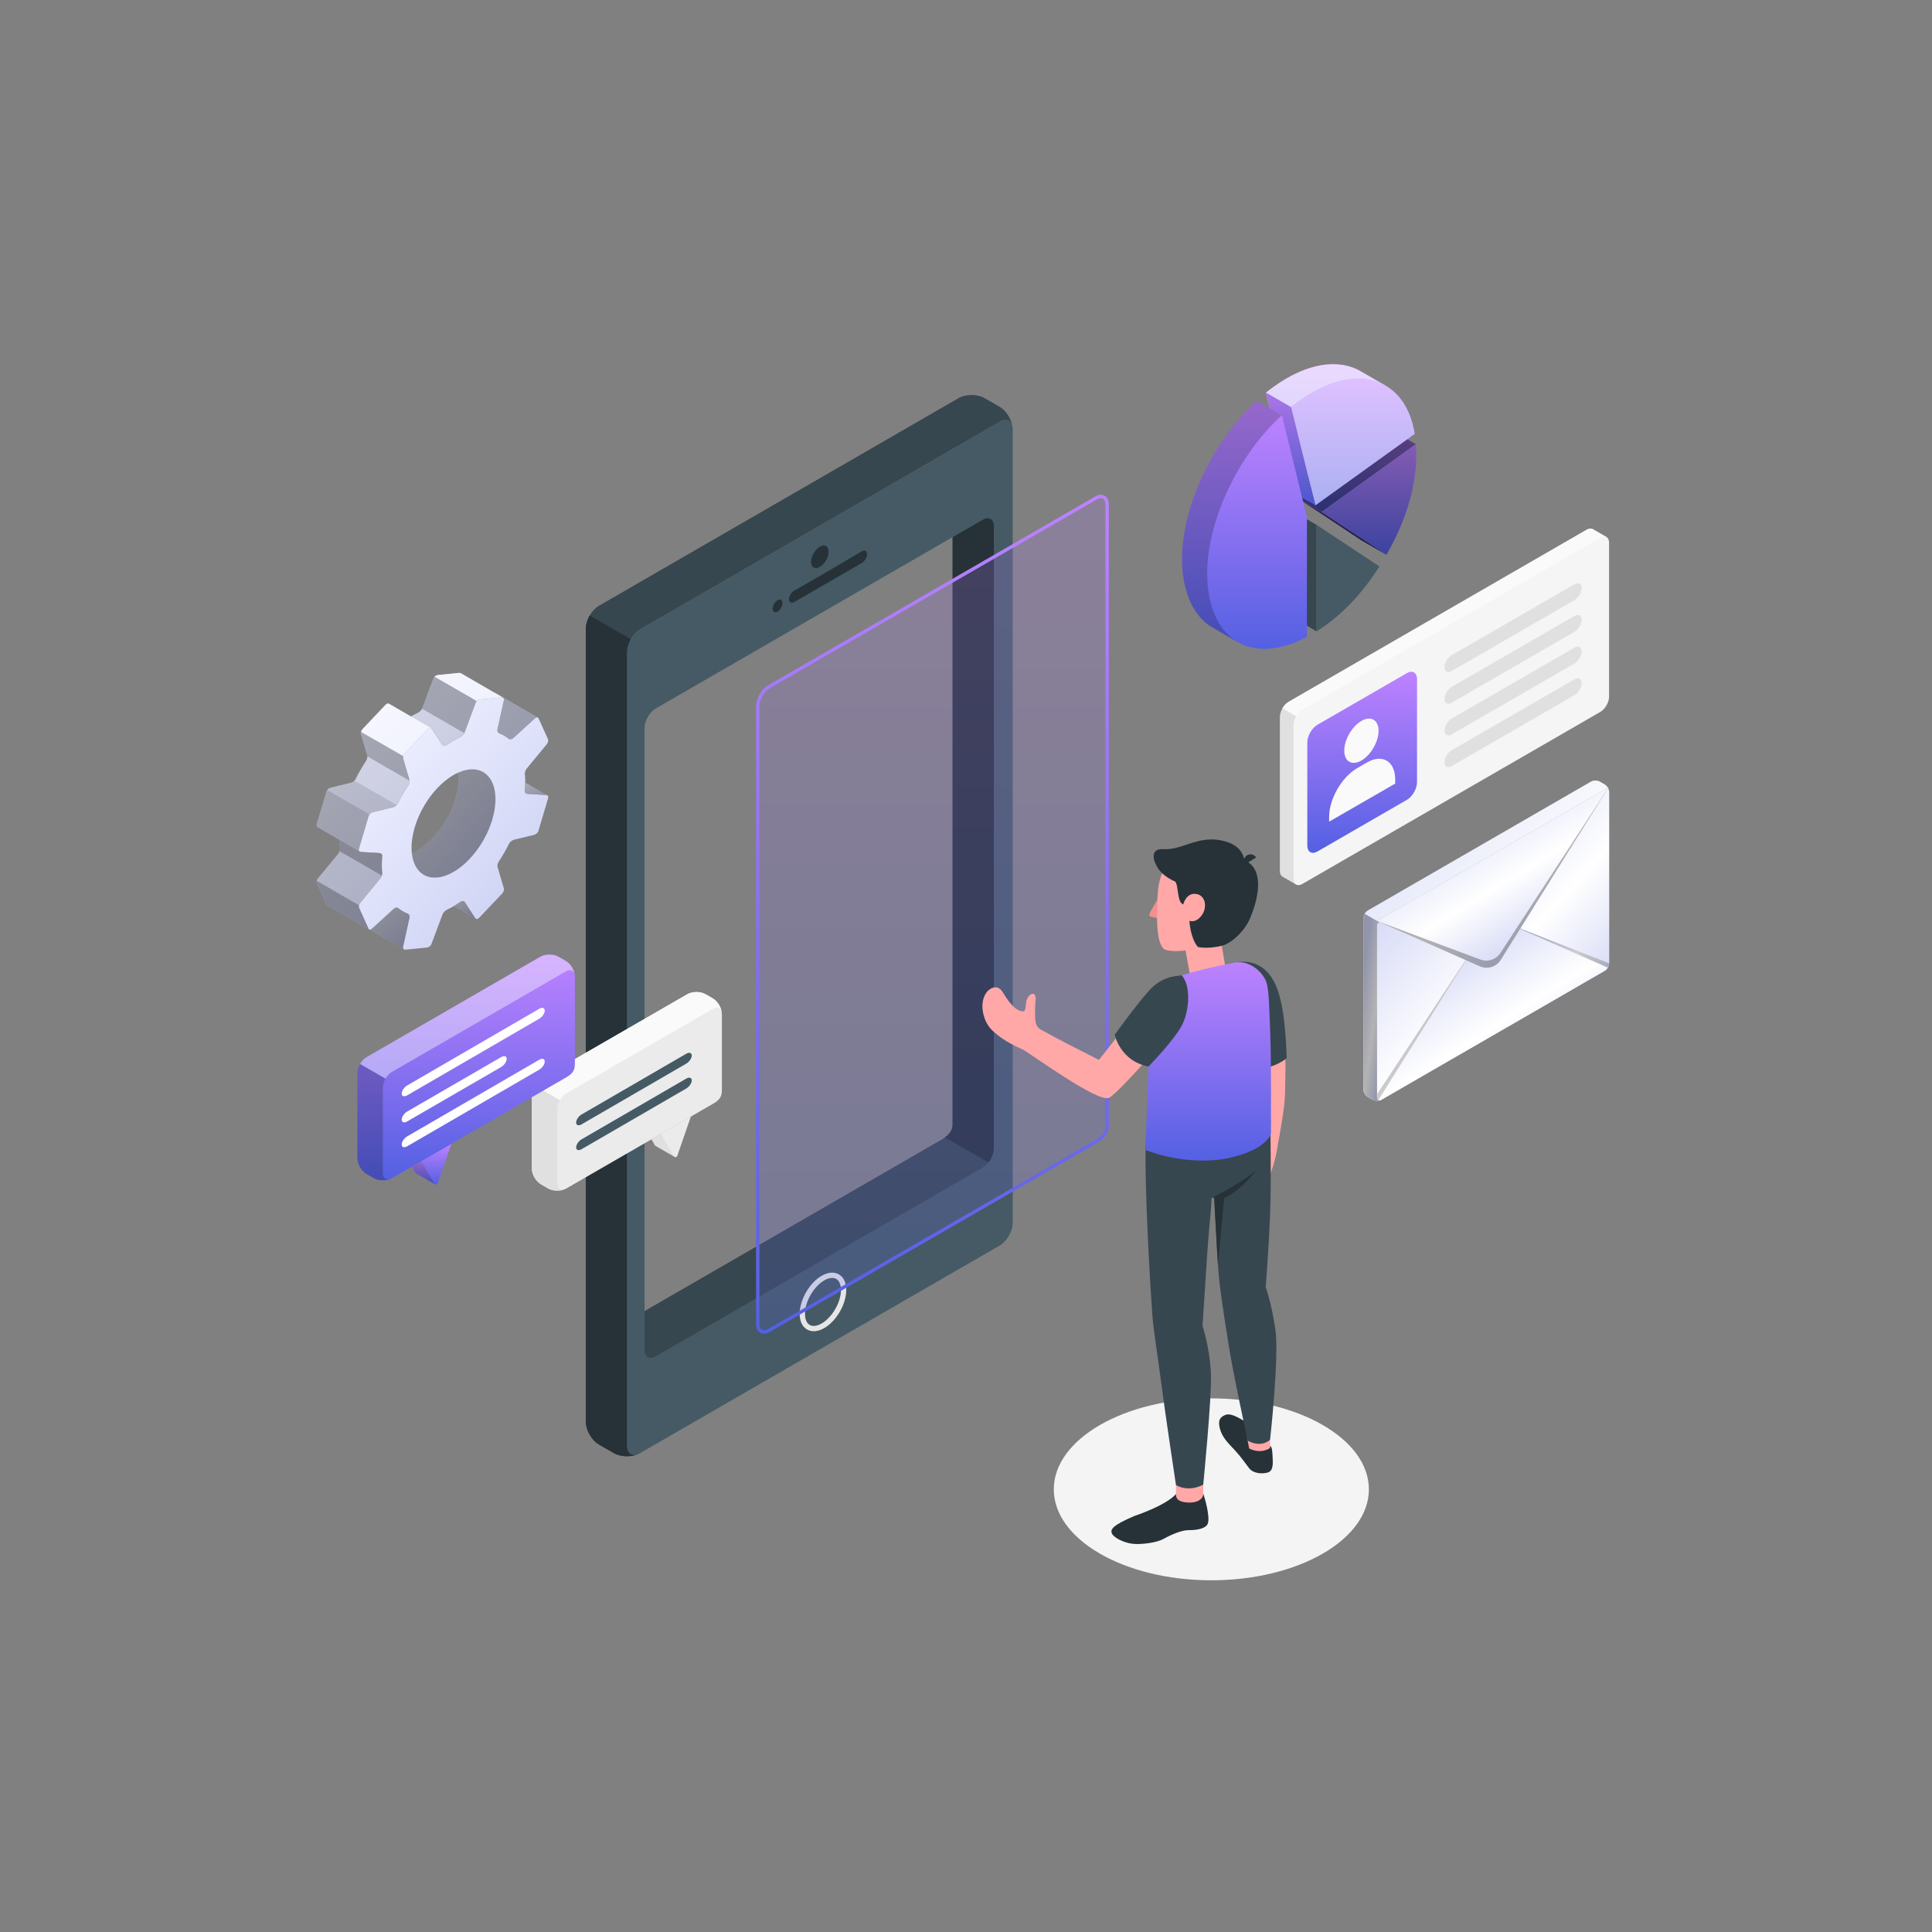 <svg xmlns="http://www.w3.org/2000/svg" width="365" height="365" viewBox="0 0 365 365" fill="none"><rect x="0" y="0" width="365" height="365" fill="#808080" stroke="none"/><path d="M228.85 298.553C245.288 298.553 258.614 290.86 258.614 281.369C258.614 271.879 245.288 264.186 228.85 264.186C212.412 264.186 199.086 271.879 199.086 281.369C199.086 290.86 212.412 298.553 228.85 298.553Z" fill="#F4F4F4"></path><path opacity="0.3" d="M61.891 157.364L62.006 157.434C61.955 157.402 61.904 157.377 61.859 157.351C61.764 157.294 61.674 157.243 61.585 157.192L61.891 157.364Z" fill="black"></path><path d="M59.818 155.782C59.792 155.858 59.792 155.941 59.811 156.011C59.786 155.941 59.786 155.865 59.811 155.782L60.232 154.378L59.818 155.782Z" fill="url(#paint0_linear_3927_32816)"></path><path opacity="0.4" d="M59.818 155.782C59.792 155.858 59.792 155.941 59.811 156.011C59.786 155.941 59.786 155.865 59.811 155.782L60.232 154.378L59.818 155.782Z" fill="white"></path><path d="M101.581 135.538L93.74 130.995C93.689 130.957 93.651 130.938 93.651 130.938C93.606 130.919 93.555 130.912 93.504 130.912C93.313 130.804 93.109 130.683 92.898 130.568C92.63 130.415 92.35 130.249 92.062 130.083C90.914 129.413 89.651 128.686 88.681 128.124C88.496 128.016 88.317 127.914 88.158 127.818C87.533 127.454 87.118 127.218 87.092 127.199C86.997 127.142 86.863 127.11 86.703 127.129L82.754 127.518C82.518 127.544 82.269 127.665 82.097 127.831C82.001 127.914 81.931 128.016 81.893 128.118L79.749 133.86C79.743 133.873 79.743 133.886 79.73 133.898C79.711 133.937 79.692 133.968 79.672 134.007C79.653 134.045 79.628 134.083 79.59 134.122C79.545 134.179 79.494 134.236 79.443 134.287C79.322 134.409 79.181 134.524 79.034 134.613C78.983 134.645 78.939 134.67 78.888 134.696C78.473 134.887 78.052 135.11 77.631 135.353L73.49 132.954C73.439 132.922 73.382 132.903 73.312 132.903C73.165 132.903 72.999 132.986 72.852 133.145H72.846L70.256 135.882L68.514 137.72C68.367 137.873 68.265 138.071 68.208 138.262C68.156 138.409 68.144 138.556 68.176 138.671L69.388 142.754C69.401 142.798 69.407 142.849 69.401 142.9C69.413 142.977 69.407 143.066 69.382 143.162C69.375 143.213 69.362 143.271 69.343 143.328C69.343 143.347 69.343 143.36 69.337 143.366C69.331 143.392 69.324 143.417 69.311 143.436C69.299 143.481 69.286 143.526 69.26 143.564C69.235 143.628 69.203 143.685 69.165 143.743C68.424 144.859 67.755 146.027 67.174 147.207C67.148 147.252 67.123 147.296 67.078 147.341C67.046 147.386 67.002 147.43 66.957 147.475C66.759 147.679 66.491 147.839 66.23 147.902L62.523 148.796C62.249 148.859 61.981 149.038 61.815 149.249C61.751 149.331 61.706 149.414 61.681 149.497L61.451 150.276L60.233 154.378L59.818 155.782C59.792 155.858 59.792 155.941 59.812 156.011C59.824 156.056 59.837 156.094 59.862 156.133C59.888 156.171 59.92 156.209 59.958 156.235C59.965 156.241 59.984 156.254 60.022 156.279L60.647 156.643L60.819 156.739V156.745L61.317 157.032L61.585 157.192L61.891 157.364L62.006 157.434L62.332 157.619L64.137 158.659C64.15 158.665 64.156 158.672 64.156 158.672C64.15 159.246 64.175 159.807 64.227 160.356C64.239 160.484 64.207 160.643 64.15 160.816C64.086 161.007 63.984 161.205 63.863 161.351L60.08 165.932C59.965 166.066 59.882 166.238 59.843 166.404C59.837 166.449 59.824 166.494 59.818 166.538C59.799 166.666 59.805 166.781 59.85 166.87L61.649 170.845C61.662 170.87 61.675 170.896 61.7 170.921C61.713 170.941 61.738 170.96 61.764 170.972L61.776 170.985C61.923 171.068 63.078 171.732 64.463 172.542C64.692 172.67 64.928 172.81 65.171 172.95C66.064 173.467 67.002 174.003 67.787 174.462C67.889 174.52 67.991 174.584 68.093 174.641C68.954 175.139 69.592 175.509 69.72 175.579C69.675 175.547 69.643 175.515 69.618 175.458L67.825 171.489C67.767 171.368 67.767 171.189 67.818 171.011C67.863 170.851 67.94 170.685 68.055 170.551L71.831 165.971C71.959 165.817 72.061 165.62 72.131 165.422C72.189 165.256 72.214 165.096 72.201 164.969C72.106 163.935 72.106 162.838 72.208 161.709C72.233 161.422 71.984 161.173 71.64 161.154L68.246 160.962C68.144 160.956 68.055 160.93 67.978 160.886C67.972 160.886 67.965 160.879 67.959 160.873C67.799 160.771 67.729 160.592 67.787 160.401L69.426 154.882L69.656 154.11C69.681 154.021 69.739 153.931 69.809 153.849C69.969 153.651 70.23 153.478 70.492 153.415L74.205 152.522C74.466 152.458 74.747 152.285 74.945 152.081C75.028 151.998 75.098 151.909 75.143 151.82C75.736 150.639 76.4 149.478 77.14 148.362C77.299 148.113 77.401 147.762 77.376 147.507V147.5C77.376 147.449 77.369 147.411 77.356 147.373L76.151 143.29C76.119 143.168 76.132 143.009 76.189 142.843C76.246 142.664 76.355 142.479 76.489 142.339L76.546 142.282L80.821 137.758C81.019 137.554 81.255 137.477 81.421 137.548L81.452 137.567C81.491 137.586 81.529 137.618 81.555 137.662L83.571 140.744C83.717 140.967 84.087 140.948 84.419 140.725C85.236 140.163 86.052 139.691 86.863 139.309C87.214 139.143 87.596 138.792 87.711 138.505C87.718 138.498 87.724 138.486 87.724 138.479L89.868 132.737C89.906 132.629 89.983 132.527 90.078 132.437C90.251 132.278 90.493 132.157 90.729 132.137L94.678 131.742C94.812 131.729 94.933 131.748 95.023 131.793C95.035 131.799 95.042 131.799 95.048 131.806C95.189 131.889 95.259 132.035 95.221 132.208L93.976 137.854C93.913 138.147 94.104 138.454 94.385 138.562C95.01 138.804 95.584 139.136 96.107 139.564C96.318 139.736 96.707 139.679 96.994 139.417L101.026 135.729C101.23 135.544 101.435 135.481 101.581 135.538Z" fill="url(#paint1_linear_3927_32816)"></path><path d="M99.227 147.858C99.227 148.374 99.195 148.904 99.15 149.44C99.125 149.727 99.38 149.969 99.718 149.995L103.106 150.186C103.201 150.186 103.284 150.212 103.355 150.244C103.119 150.11 101.147 148.968 99.227 147.858Z" fill="url(#paint2_linear_3927_32816)"></path><path d="M87.782 170.405C87.641 170.181 87.271 170.2 86.94 170.424C86.544 170.692 86.142 170.947 85.753 171.177L89.906 173.588V173.582C89.868 173.563 89.836 173.531 89.804 173.492L87.782 170.405Z" fill="url(#paint3_linear_3927_32816)"></path><path d="M76.974 172.587C76.349 172.344 75.775 172.012 75.245 171.579C75.035 171.406 74.652 171.47 74.365 171.732L70.333 175.419C70.18 175.553 70.02 175.624 69.893 175.624C72.145 176.931 76.049 179.19 76.298 179.33C76.164 179.247 76.1 179.113 76.132 178.948L77.376 173.288C77.447 173.001 77.254 172.695 76.974 172.587Z" fill="url(#paint4_linear_3927_32816)"></path><path d="M88.713 162.283C87.022 164.069 85.217 165.186 83.577 165.613C83.507 165.633 83.437 165.652 83.36 165.664C83.309 165.684 83.258 165.69 83.207 165.703C83.086 165.722 82.971 165.741 82.856 165.76C82.716 165.779 82.582 165.792 82.448 165.798C82.359 165.805 82.276 165.805 82.193 165.805C82.154 165.811 82.116 165.811 82.071 165.805C80.451 165.792 79.105 164.969 78.352 163.31C78.071 162.685 77.892 161.99 77.81 161.237C78.116 161.096 78.428 160.93 78.747 160.752C83.13 158.219 86.678 152.075 86.678 147.016C86.678 146.633 86.665 146.276 86.633 145.938C87.616 145.504 88.566 145.3 89.434 145.344H89.466C89.51 145.344 89.555 145.351 89.606 145.351C89.657 145.357 89.702 145.363 89.746 145.37C89.798 145.37 89.849 145.376 89.9 145.389C91.246 145.587 92.35 146.397 93.007 147.839C94.678 151.546 92.758 158.015 88.713 162.283Z" fill="url(#paint5_linear_3927_32816)"></path><path opacity="0.4" d="M88.713 162.283C87.022 164.069 85.217 165.186 83.577 165.613C83.507 165.633 83.437 165.652 83.36 165.664C83.309 165.684 83.258 165.69 83.207 165.703C83.086 165.722 82.971 165.741 82.856 165.76C82.716 165.779 82.582 165.792 82.448 165.798C82.359 165.805 82.276 165.805 82.193 165.805C82.154 165.811 82.116 165.811 82.071 165.805C80.451 165.792 79.105 164.969 78.352 163.31C78.071 162.685 77.892 161.99 77.81 161.237C78.116 161.096 78.428 160.93 78.747 160.752C83.13 158.219 86.678 152.075 86.678 147.016C86.678 146.633 86.665 146.276 86.633 145.938C87.616 145.504 88.566 145.3 89.434 145.344H89.466C89.51 145.344 89.555 145.351 89.606 145.351C89.657 145.357 89.702 145.363 89.746 145.37C89.798 145.37 89.849 145.376 89.9 145.389C91.246 145.587 92.35 146.397 93.007 147.839C94.678 151.546 92.758 158.015 88.713 162.283Z" fill="black"></path><path d="M103.371 150.257C103.368 150.254 103.36 150.25 103.352 150.246C103.285 150.211 103.199 150.187 103.105 150.183L99.72 149.992C99.376 149.972 99.123 149.727 99.15 149.441C99.196 148.907 99.224 148.375 99.228 147.86C99.231 147.286 99.208 146.724 99.154 146.177C99.13 145.908 99.29 145.462 99.524 145.177L103.304 140.601C103.538 140.315 103.639 139.894 103.534 139.66L101.738 135.689C101.715 135.634 101.676 135.591 101.629 135.564C101.621 135.56 101.613 135.556 101.606 135.552C101.457 135.478 101.234 135.541 101.027 135.732L96.99 139.418C96.705 139.679 96.318 139.738 96.108 139.566C95.585 139.137 95.007 138.805 94.382 138.563C94.105 138.454 93.913 138.149 93.976 137.856L95.221 132.206C95.26 132.034 95.19 131.889 95.049 131.808C94.952 131.753 94.823 131.73 94.674 131.741L90.726 132.136C90.359 132.171 89.973 132.44 89.863 132.737L87.723 138.477C87.614 138.774 87.224 139.137 86.86 139.309C86.052 139.692 85.236 140.164 84.416 140.727C84.084 140.95 83.713 140.965 83.569 140.747L81.55 137.662C81.405 137.443 81.082 137.49 80.82 137.76L76.486 142.34C76.224 142.613 76.075 143.039 76.15 143.289L77.356 147.377C77.43 147.627 77.329 148.068 77.138 148.361C76.396 149.482 75.732 150.641 75.142 151.821C74.994 152.117 74.577 152.434 74.201 152.524L70.492 153.418C70.117 153.508 69.743 153.82 69.653 154.113L67.786 160.4C67.696 160.693 67.908 160.946 68.247 160.966L71.637 161.157C71.98 161.177 72.23 161.422 72.207 161.708C72.106 162.84 72.102 163.937 72.199 164.972C72.227 165.245 72.067 165.691 71.833 165.972L68.053 170.552C67.819 170.834 67.718 171.255 67.823 171.493L69.619 175.46C69.642 175.519 69.681 175.558 69.728 175.585C69.728 175.589 69.728 175.589 69.732 175.589C69.736 175.593 69.739 175.593 69.743 175.593C69.786 175.617 69.833 175.628 69.883 175.628H69.887C70.02 175.628 70.176 175.558 70.329 175.421L74.362 171.731C74.647 171.473 75.034 171.411 75.245 171.583C75.772 172.012 76.35 172.344 76.97 172.586C77.252 172.695 77.443 173.004 77.376 173.293L76.131 178.947C76.096 179.115 76.162 179.251 76.295 179.334C76.299 179.337 76.302 179.337 76.306 179.341C76.4 179.396 76.529 179.424 76.677 179.408L80.624 179.017C80.991 178.978 81.378 178.708 81.487 178.416L83.631 172.675C83.741 172.379 84.131 172.016 84.494 171.84C84.908 171.644 85.33 171.422 85.748 171.18C86.142 170.95 86.54 170.696 86.939 170.427C87.267 170.2 87.642 170.185 87.783 170.403L89.805 173.491C89.832 173.53 89.864 173.562 89.903 173.581C90.067 173.683 90.321 173.613 90.531 173.39L94.87 168.81C95.127 168.541 95.275 168.111 95.201 167.861L93.995 163.777C93.921 163.523 94.026 163.082 94.218 162.793C94.96 161.672 95.623 160.509 96.209 159.329C96.357 159.032 96.775 158.72 97.153 158.631L100.859 157.736C101.238 157.646 101.613 157.334 101.699 157.037L103.569 150.754C103.63 150.546 103.548 150.36 103.371 150.257ZM83.579 165.611C83.505 165.631 83.435 165.65 83.36 165.666C83.305 165.682 83.255 165.689 83.204 165.701C83.086 165.724 82.969 165.744 82.852 165.76C82.714 165.779 82.579 165.79 82.444 165.799C82.36 165.804 82.275 165.807 82.192 165.808C82.152 165.809 82.113 165.809 82.073 165.808C80.452 165.79 79.103 164.968 78.354 163.307C78.072 162.686 77.893 161.987 77.811 161.237C77.764 160.867 77.744 160.484 77.748 160.09C77.772 156.509 79.611 152.073 82.645 148.868C83.625 147.833 84.636 147.025 85.636 146.443C85.968 146.248 86.304 146.076 86.632 145.935C87.615 145.502 88.565 145.302 89.431 145.342C89.443 145.342 89.451 145.342 89.462 145.345C89.509 145.345 89.556 145.349 89.603 145.353C89.654 145.357 89.7 145.361 89.748 145.368C89.798 145.372 89.849 145.376 89.9 145.388C91.247 145.583 92.348 146.396 93.005 147.84C94.679 151.546 92.758 158.012 88.713 162.28C87.019 164.068 85.219 165.189 83.579 165.611Z" fill="url(#paint6_linear_3927_32816)"></path><path opacity="0.2" d="M74.945 152.081C74.747 152.285 74.466 152.458 74.204 152.521L70.491 153.415C70.23 153.478 69.968 153.651 69.809 153.848L61.815 149.248C61.98 149.038 62.248 148.859 62.523 148.796L66.229 147.902C66.491 147.839 66.759 147.679 66.957 147.475H66.963L74.945 152.081Z" fill="black"></path><path opacity="0.3" d="M77.376 147.5L69.401 142.9C69.407 142.849 69.401 142.798 69.388 142.754L68.176 138.671C68.144 138.556 68.156 138.409 68.207 138.262L74.3 141.758L76.189 142.843C76.132 143.009 76.119 143.168 76.151 143.29L77.356 147.373C77.369 147.411 77.376 147.449 77.376 147.5Z" fill="black"></path><path opacity="0.3" d="M90.078 132.437C89.982 132.526 89.906 132.629 89.867 132.737L87.724 138.479C87.724 138.485 87.717 138.498 87.711 138.505L79.73 133.898C79.742 133.885 79.742 133.873 79.749 133.86L81.892 128.118C81.931 128.016 82.001 127.914 82.097 127.831L90.078 132.437Z" fill="black"></path><path opacity="0.3" d="M101.581 135.538C101.434 135.48 101.23 135.544 101.026 135.729L96.994 139.417C96.707 139.678 96.317 139.736 96.107 139.564C95.584 139.136 95.01 138.804 94.384 138.562C94.104 138.454 93.912 138.147 93.976 137.854L95.22 132.207C95.258 132.035 95.188 131.888 95.048 131.806C95.041 131.799 95.035 131.799 95.022 131.793C94.907 131.723 94.314 131.384 93.504 130.912C93.555 130.912 93.606 130.919 93.651 130.938C93.651 130.938 93.689 130.957 93.74 130.995L101.581 135.538Z" fill="black"></path><path opacity="0.3" d="M103.355 150.244C103.284 150.212 103.201 150.186 103.106 150.186L99.718 149.995C99.38 149.969 99.125 149.727 99.15 149.44C99.195 148.904 99.227 148.374 99.227 147.858C101.147 148.968 103.119 150.11 103.355 150.244Z" fill="black"></path><path opacity="0.4" d="M89.905 173.582V173.588L85.752 171.177C86.141 170.947 86.543 170.692 86.939 170.424C87.27 170.2 87.64 170.181 87.781 170.405L89.803 173.492C89.835 173.531 89.868 173.563 89.905 173.582Z" fill="black"></path><path opacity="0.4" d="M77.375 173.288L76.131 178.948C76.099 179.113 76.163 179.247 76.297 179.33C76.048 179.19 72.144 176.931 69.892 175.624C70.019 175.624 70.179 175.553 70.332 175.419L74.364 171.732C74.651 171.47 75.034 171.406 75.244 171.579C75.774 172.012 76.348 172.344 76.973 172.587C77.254 172.695 77.446 173.001 77.375 173.288Z" fill="black"></path><path opacity="0.2" d="M72.131 165.422C72.061 165.62 71.958 165.817 71.831 165.97L68.054 170.551C67.939 170.685 67.862 170.851 67.818 171.011L59.843 166.404C59.881 166.238 59.964 166.066 60.079 165.932L63.862 161.351C63.983 161.205 64.085 161.007 64.149 160.815L72.131 165.422Z" fill="black"></path><path opacity="0.1" d="M87.711 138.505C87.596 138.792 87.214 139.143 86.863 139.308C86.052 139.691 85.236 140.163 84.419 140.725C84.087 140.948 83.717 140.967 83.571 140.744L81.555 137.662C81.529 137.618 81.491 137.586 81.453 137.567L81.421 137.548L77.631 135.353C78.052 135.11 78.473 134.887 78.888 134.696C78.939 134.67 78.983 134.645 79.034 134.613C79.181 134.523 79.322 134.409 79.443 134.287C79.494 134.236 79.545 134.179 79.59 134.121C79.628 134.083 79.653 134.045 79.672 134.007C79.692 133.968 79.711 133.936 79.73 133.898L87.711 138.505Z" fill="black"></path><path opacity="0.4" d="M72.201 164.969C72.214 165.097 72.188 165.256 72.131 165.422L64.149 160.816C64.207 160.643 64.239 160.484 64.226 160.356C64.175 159.808 64.149 159.246 64.156 158.672L67.958 160.873C67.965 160.879 67.971 160.886 67.977 160.886C68.054 160.93 68.143 160.956 68.245 160.962L71.639 161.154C71.984 161.173 72.233 161.422 72.207 161.709C72.105 162.838 72.105 163.935 72.201 164.969Z" fill="black"></path><path opacity="0.1" d="M77.375 147.5V147.507C77.401 147.762 77.299 148.113 77.139 148.362C76.399 149.478 75.735 150.639 75.142 151.82C75.097 151.909 75.027 151.998 74.944 152.081L66.963 147.475C67.008 147.437 67.052 147.386 67.078 147.341C67.122 147.296 67.148 147.252 67.173 147.207C67.754 146.027 68.424 144.859 69.164 143.743C69.202 143.685 69.234 143.628 69.26 143.564C69.285 143.526 69.298 143.481 69.311 143.436C69.323 143.417 69.33 143.392 69.336 143.366C69.343 143.36 69.343 143.347 69.343 143.328C69.362 143.27 69.374 143.213 69.381 143.162C69.406 143.066 69.413 142.977 69.4 142.9L77.375 147.5Z" fill="black"></path><path opacity="0.3" d="M67.078 147.341C67.053 147.386 67.008 147.437 66.963 147.475H66.957C67.001 147.43 67.046 147.386 67.078 147.341Z" fill="black"></path><path opacity="0.4" d="M69.719 175.579C69.592 175.509 68.954 175.139 68.093 174.641C67.991 174.583 67.888 174.52 67.786 174.462C67.002 174.003 66.064 173.467 65.171 172.95C64.928 172.81 64.692 172.669 64.462 172.542C63.078 171.732 61.923 171.068 61.776 170.985L61.764 170.972C61.738 170.96 61.713 170.94 61.7 170.921C61.674 170.896 61.662 170.87 61.649 170.845L59.85 166.87C59.805 166.781 59.799 166.666 59.818 166.538C59.824 166.494 59.837 166.449 59.843 166.404L67.818 171.011C67.767 171.189 67.767 171.368 67.825 171.489L69.618 175.458C69.643 175.515 69.675 175.547 69.719 175.579Z" fill="black"></path><path opacity="0.3" d="M61.815 149.249C61.751 149.331 61.706 149.414 61.681 149.497L61.451 150.276L60.233 154.378L59.818 155.782C59.792 155.858 59.792 155.941 59.812 156.011C59.824 156.056 59.837 156.094 59.862 156.133C59.888 156.171 59.92 156.209 59.958 156.235C59.965 156.241 59.984 156.254 60.022 156.279L60.647 156.643L60.819 156.739V156.745L61.317 157.032L61.585 157.192L61.891 157.364L62.006 157.434L62.332 157.619L64.137 158.659C64.15 158.665 64.156 158.672 64.156 158.672L67.959 160.873C67.799 160.771 67.729 160.592 67.787 160.401L69.426 154.882L69.656 154.11C69.681 154.021 69.739 153.931 69.809 153.849L61.815 149.249Z" fill="black"></path><path opacity="0.5" d="M77.631 135.353L73.491 132.954C73.44 132.922 73.382 132.903 73.312 132.903C73.165 132.903 72.999 132.986 72.853 133.146H72.846L70.256 135.883L68.514 137.72C68.368 137.873 68.265 138.071 68.208 138.262L74.301 141.759L76.189 142.843C76.247 142.664 76.355 142.479 76.489 142.339L76.547 142.282L80.821 137.758C81.019 137.554 81.255 137.478 81.421 137.548L77.631 135.353Z" fill="white"></path><path opacity="0.5" d="M95.023 131.793C94.933 131.748 94.812 131.729 94.678 131.742L90.729 132.137C90.493 132.157 90.25 132.278 90.078 132.437L82.097 127.831C82.269 127.665 82.518 127.544 82.754 127.518L86.703 127.129C86.862 127.11 86.996 127.142 87.092 127.199C87.118 127.218 87.532 127.454 88.158 127.818C88.317 127.914 88.496 128.016 88.681 128.124C89.651 128.686 90.914 129.413 92.062 130.083C92.349 130.249 92.63 130.415 92.898 130.568C93.109 130.683 93.313 130.804 93.504 130.912C94.315 131.385 94.908 131.723 95.023 131.793Z" fill="white"></path><path d="M191.3 80.735C191.125 79.453 190.095 78.987 188.858 79.706L120.924 118.922C119.564 119.712 118.457 121.629 118.457 123.203V273.108C118.457 274.559 119.396 275.219 120.613 274.688C119.246 275.317 117.252 275.265 115.982 274.532L113.153 272.903C111.786 272.119 110.679 270.202 110.679 268.622V118.724C110.679 117.144 111.786 115.226 113.153 114.443L181.08 75.221C182.44 74.431 184.655 74.431 186.021 75.221L188.858 76.85C190.108 77.575 191.144 79.246 191.3 80.735Z" fill="#37474F"></path><path d="M188.857 79.706L120.924 118.922C119.564 119.712 118.456 121.629 118.456 123.203V273.108C118.456 274.682 119.564 275.323 120.924 274.532L188.857 235.316C190.218 234.527 191.325 232.609 191.325 231.035V81.13C191.325 79.556 190.218 78.915 188.857 79.706ZM187.77 216.919C187.77 218.266 186.824 219.125 185.652 219.798L123.885 255.459C122.719 256.132 121.767 255.588 121.767 254.234V137.522C121.767 136.169 122.719 134.53 123.885 133.85L185.652 98.196C186.824 97.516 187.77 98.067 187.77 99.414V216.919Z" fill="#455A64"></path><path d="M120.613 274.688C119.246 275.316 117.252 275.265 115.982 274.532L113.153 272.903C111.786 272.113 110.679 270.202 110.679 268.622V118.724C110.679 117.934 110.958 117.059 111.404 116.282L119.182 120.767C118.735 121.544 118.457 122.419 118.457 123.203V273.108C118.457 274.559 119.396 275.219 120.613 274.688Z" fill="#263238"></path><path d="M154.891 103.275C155.806 102.747 156.547 103.175 156.547 104.232C156.547 105.288 155.806 106.573 154.891 107.1C153.976 107.628 153.234 107.2 153.234 106.144C153.235 105.088 153.976 103.804 154.891 103.275Z" fill="#263238"></path><path d="M150.107 111.548C153.472 109.688 159.476 106.115 162.793 104.164C163.357 103.833 163.813 104.061 163.813 104.674C163.813 105.287 163.354 106.049 162.788 106.375L150.081 113.715C149.515 114.041 149.057 113.809 149.057 113.196C149.057 112.583 149.536 111.865 150.107 111.548Z" fill="#263238"></path><path d="M146.897 113.403C147.411 113.107 147.827 113.347 147.827 113.94C147.827 114.533 147.411 115.254 146.897 115.551C146.383 115.848 145.967 115.607 145.967 115.014C145.967 114.421 146.383 113.7 146.897 113.403Z" fill="#263238"></path><path d="M155.478 241.462C157.632 240.218 159.378 241.226 159.378 243.713C159.378 246.2 157.632 249.225 155.478 250.468C153.324 251.712 151.578 250.704 151.578 248.217C151.578 245.73 153.324 242.705 155.478 241.462Z" stroke="#E6E6E6" stroke-miterlimit="10"></path><path d="M187.769 99.414V216.921C187.769 218.267 186.824 219.913 185.651 220.583L123.886 256.247C122.718 256.917 121.768 256.375 121.768 255.022V247.692L177.854 215.313C179.028 214.637 179.972 213.782 179.972 212.436V101.475L185.651 98.195C186.825 97.519 187.769 98.068 187.769 99.414Z" fill="#37474F"></path><path d="M185.65 98.195L179.972 101.475V212.436C179.972 213.511 179.365 214.271 178.524 214.878L186.728 219.615C187.35 218.83 187.768 217.812 187.768 216.92V99.413C187.768 98.068 186.825 97.519 185.65 98.195Z" fill="#263238"></path><path d="M127.418 218.555L123.883 216.513C123.813 216.481 123.755 216.437 123.717 216.367L123.066 215.231L125.165 214.019L125.102 214.204L127.418 218.555Z" fill="#E0E0E0"></path><path d="M124.846 214.192L127.292 218.429C127.448 218.7 127.851 218.661 127.953 218.366L130.538 210.902L124.846 214.192Z" fill="#EBEBEB"></path><path d="M136.384 191.59C136.384 190.5 135.619 189.175 134.675 188.629L133.283 187.825C132.339 187.28 130.808 187.28 129.864 187.825L102.184 203.791C101.24 204.336 100.475 205.662 100.475 206.752V220.77C100.475 221.86 101.24 223.185 102.184 223.731L103.576 224.534C104.52 225.079 106.051 225.079 106.995 224.534L134.834 208.452C136.37 207.576 136.384 206.697 136.384 205.607L136.384 191.59Z" fill="#EBEBEB"></path><path d="M100.476 220.77C100.476 221.86 101.241 223.185 102.185 223.731L103.577 224.534C104.431 225.026 105.758 225.075 106.704 224.677C105.899 224.982 105.287 224.522 105.287 223.547V209.529C105.287 208.984 105.478 208.38 105.788 207.844L100.977 205.067C100.668 205.603 100.476 206.207 100.476 206.752L100.476 220.77Z" fill="#E0E0E0"></path><path d="M136.329 191.104C136.129 190.378 135.468 190.147 134.678 190.601L106.995 206.57C106.525 206.841 106.094 207.304 105.791 207.846L100.982 205.071C101.293 204.529 101.716 204.066 102.186 203.795L129.862 187.826C130.811 187.283 132.342 187.283 133.284 187.826L134.68 188.631C135.484 189.094 136.161 190.131 136.329 191.104Z" fill="#FAFAFA"></path><path d="M109.88 210.544L129.652 199.074C130.224 198.743 130.688 198.894 130.688 199.411C130.688 199.927 130.224 200.614 129.652 200.944L109.88 212.414C109.308 212.744 108.844 212.593 108.844 212.077C108.844 211.561 109.308 210.875 109.88 210.544Z" fill="#455A64"></path><path d="M109.88 215.24L129.652 203.773C130.224 203.442 130.688 203.593 130.688 204.11C130.688 204.626 130.224 205.313 129.652 205.643L109.88 217.11C109.308 217.44 108.844 217.289 108.844 216.773C108.844 216.256 109.308 215.57 109.88 215.24Z" fill="#455A64"></path><path d="M82.168 223.729L78.634 221.688C78.564 221.656 78.506 221.611 78.468 221.541L77.817 220.405L79.916 219.193L79.853 219.378L82.168 223.729Z" fill="url(#paint7_linear_3927_32816)"></path><path opacity="0.2" d="M82.168 223.729L78.634 221.688C78.564 221.656 78.506 221.611 78.468 221.541L77.817 220.405L79.916 219.193L79.853 219.378L82.168 223.729Z" fill="black"></path><path d="M79.597 219.366L82.043 223.603C82.199 223.874 82.602 223.835 82.704 223.54L85.289 216.076L79.597 219.366Z" fill="url(#paint8_linear_3927_32816)"></path><path d="M108.612 184.513C108.612 183.423 107.847 182.098 106.902 181.552L105.51 180.748C104.566 180.204 103.035 180.204 102.091 180.748L69.23 199.729C68.285 200.274 67.52 201.6 67.52 202.69V218.819C67.52 219.91 68.286 221.235 69.23 221.78L70.622 222.583C71.566 223.128 73.097 223.128 74.041 222.583L107.062 203.487C108.597 202.611 108.612 201.732 108.612 200.642V184.513Z" fill="url(#paint9_linear_3927_32816)"></path><path opacity="0.2" d="M67.52 218.82C67.52 219.91 68.286 221.235 69.23 221.781L70.622 222.584C71.475 223.077 72.803 223.125 73.749 222.728C72.944 223.032 72.332 222.573 72.332 221.597V205.468C72.332 204.922 72.523 204.319 72.832 203.783L68.022 201.006C67.713 201.542 67.521 202.145 67.521 202.691L67.52 218.82Z" fill="black"></path><path opacity="0.4" d="M108.555 184.028C108.356 183.302 107.694 183.071 106.905 183.525L74.04 202.509C73.569 202.78 73.139 203.242 72.835 203.785L68.026 201.009C68.337 200.467 68.76 200.005 69.23 199.733L102.088 180.75C103.037 180.207 104.568 180.207 105.51 180.75L106.905 181.555C107.71 182.018 108.388 183.055 108.555 184.028Z" fill="white"></path><path d="M76.925 209.996L94.694 199.704C95.266 199.374 95.73 199.525 95.73 200.041C95.73 200.557 95.266 201.244 94.694 201.574L76.925 211.866C76.353 212.196 75.889 212.045 75.889 211.529C75.889 211.013 76.353 210.327 76.925 209.996Z" fill="white"></path><path d="M76.925 214.691L101.879 200.21C102.451 199.879 102.915 200.031 102.915 200.547C102.915 201.064 102.451 201.751 101.879 202.081L76.925 216.561C76.353 216.892 75.889 216.741 75.889 216.224C75.889 215.708 76.353 215.022 76.925 214.691Z" fill="white"></path><path d="M76.925 205.068L101.879 190.586C102.451 190.256 102.915 190.407 102.915 190.924C102.915 191.441 102.451 192.127 101.879 192.457L76.925 206.938C76.353 207.268 75.889 207.117 75.889 206.601C75.889 206.085 76.353 205.398 76.925 205.068Z" fill="white"></path><path d="M303.509 101.466L300.922 99.972C300.621 99.796 300.205 99.819 299.745 100.085L243.454 132.585C242.539 133.114 241.797 134.399 241.797 135.456V164.545C241.797 165.082 241.99 165.456 242.3 165.624L242.298 165.625L244.879 167.116V164.678L299.746 133.002C300.661 132.473 301.403 131.188 301.403 130.131V102.539L303.509 101.466Z" fill="#E0E0E0"></path><path d="M246.978 136.535L301.402 105.114V102.54L303.509 101.467L300.921 99.973C300.621 99.796 300.205 99.82 299.745 100.086L243.454 132.586C242.997 132.85 242.582 133.304 242.282 133.824L246.978 136.535Z" fill="#FAFAFA"></path><path d="M246.045 134.081L302.336 101.582C303.251 101.053 303.993 101.481 303.993 102.539V131.627C303.993 132.684 303.251 133.97 302.336 134.498L246.044 166.998C245.129 167.526 244.387 167.098 244.387 166.041V136.952C244.387 135.896 245.129 134.61 246.045 134.081Z" fill="#F5F5F5"></path><path d="M248.912 136.915L265.777 127.178C266.845 126.561 267.711 127.061 267.711 128.294V147.768C267.711 149.002 266.845 150.501 265.777 151.118L248.912 160.855C247.844 161.471 246.979 160.972 246.979 159.739V140.265C246.979 139.031 247.844 137.532 248.912 136.915Z" fill="url(#paint10_linear_3927_32816)"></path><path d="M257.202 136.201C258.991 135.168 260.441 136.005 260.441 138.071C260.441 140.137 258.991 142.648 257.202 143.681C255.413 144.714 253.963 143.877 253.963 141.811C253.963 139.746 255.413 137.234 257.202 136.201Z" fill="#FAFAFA"></path><path d="M263.585 147.248C263.585 143.855 261.202 142.348 258.263 144.045L256.426 145.105C253.487 146.802 251.104 150.929 251.104 154.322V155.236L263.584 148.036L263.585 147.248Z" fill="#FAFAFA"></path><path d="M274.276 123.767L297.428 110.399C298.191 109.959 298.809 110.272 298.81 111.098C298.81 111.924 298.192 112.951 297.429 113.392L274.276 126.76C273.513 127.2 272.895 126.887 272.895 126.06C272.895 125.234 273.513 124.208 274.276 123.767Z" fill="#E0E0E0"></path><path d="M274.276 129.752L297.428 116.385C298.191 115.944 298.809 116.257 298.81 117.084C298.81 117.91 298.192 118.937 297.429 119.378L274.276 132.745C273.513 133.186 272.895 132.873 272.895 132.046C272.895 131.219 273.513 130.193 274.276 129.752Z" fill="#E0E0E0"></path><path d="M274.276 135.737L297.428 122.369C298.191 121.929 298.809 122.242 298.81 123.069C298.81 123.895 298.192 124.922 297.429 125.363L274.276 138.73C273.513 139.17 272.895 138.858 272.895 138.031C272.895 137.205 273.513 136.178 274.276 135.737Z" fill="#E0E0E0"></path><path d="M274.276 141.722L297.428 128.355C298.191 127.914 298.809 128.227 298.81 129.054C298.81 129.88 298.192 130.907 297.429 131.348L274.276 144.715C273.513 145.156 272.895 144.843 272.895 144.016C272.895 143.19 273.513 142.163 274.276 141.722Z" fill="#E0E0E0"></path><path opacity="0.2" d="M209.163 212.811C209.163 214.157 208.217 215.016 207.045 215.69L145.278 251.35C144.112 252.024 143.16 251.48 143.16 250.126V133.414C143.16 132.06 144.112 130.422 145.278 129.742L207.045 94.088C208.217 93.408 209.163 93.958 209.163 95.306V212.811Z" fill="url(#paint11_linear_3927_32816)"></path><path d="M144.332 251.959C144.075 251.959 143.835 251.898 143.621 251.774C143.117 251.484 142.84 250.898 142.84 250.126V133.414C142.84 131.944 143.84 130.211 145.116 129.466L206.885 93.811C207.553 93.424 208.198 93.371 208.701 93.66C209.205 93.949 209.481 94.534 209.481 95.305V212.811C209.481 214.467 208.182 215.405 207.204 215.967L145.437 251.626C145.054 251.848 144.678 251.959 144.332 251.959ZM207.992 94.115C207.76 94.115 207.491 94.198 207.206 94.364L145.438 130.018C144.358 130.647 143.479 132.171 143.479 133.414V250.126C143.479 250.661 143.643 251.05 143.941 251.221C144.238 251.394 144.658 251.341 145.119 251.075L206.887 215.414C208.241 214.635 208.845 213.833 208.845 212.811V95.305C208.845 94.771 208.681 94.384 208.384 94.212C208.269 94.147 208.138 94.115 207.992 94.115Z" fill="url(#paint12_linear_3927_32816)"></path><path d="M242.769 206.686C243.216 190.069 241.884 186.087 237.46 183.042L235.746 192.671C235.746 192.671 237.762 204.018 237.545 207.796C237.355 211.116 237.032 215.27 236.247 217.954C236.108 218.429 235.787 218.83 235.367 219.092C234.241 219.797 233.786 220.52 232.938 221.409C232.274 222.104 231.708 222.277 231.795 222.498C231.907 222.783 232.381 223.243 233.195 222.995C233.605 222.87 234.134 222.55 234.794 222.128C234.794 222.128 234.322 223.512 233.157 224.941C231.577 226.878 231.507 228.068 234.697 228.096C236.696 228.113 238.29 226.881 239.794 222.477C240.227 221.208 240.905 219.205 241.199 217.532C241.963 213.173 242.697 209.36 242.769 206.686Z" fill="#FFA8A7"></path><path d="M233.736 181.779C235.848 181.474 238.718 181.916 240.572 185.232C242.427 188.549 242.881 194.253 243.093 199.925C243.093 199.925 239.409 203.005 234.991 201.49L233.736 181.779Z" fill="#37474F"></path><path d="M239.95 273.175C240.285 273.302 240.37 273.94 240.421 275.211C240.459 276.172 240.665 277.849 239.539 278.184C238.414 278.519 236.765 278.348 236.044 277.442C235.144 276.311 234.535 275.316 233.25 273.937C232.135 272.74 230.93 271.623 230.48 269.945C230.073 268.429 230.412 267.771 231.446 267.33C232.869 266.724 235.104 268.705 236.219 269.017C237.179 269.286 239.615 273.048 239.95 273.175Z" fill="#263238"></path><path d="M239.95 271.999V273.558C239.95 273.558 238.329 274.804 236.01 273.665C235.941 273.514 235.601 271.434 235.601 271.434L239.95 271.999Z" fill="#FFA8A7"></path><path d="M227.322 282.16C227.322 282.16 227.769 283.516 228.01 284.702C228.202 285.645 228.477 287.22 228.146 287.93C227.816 288.639 226.528 289.097 224.532 289.081C223.239 289.072 221.224 289.95 219.845 290.719C218.42 291.514 215.457 291.831 213.95 291.654C212.173 291.445 210.333 290.415 210.046 289.68C209.759 288.944 210.141 288.181 214.327 286.397C214.365 286.38 220.145 284.501 222.171 282.266L227.322 282.16Z" fill="#263238"></path><path d="M227.322 280.475C227.322 280.475 227.316 281.632 227.322 282.293C227.328 282.954 226.547 283.94 224.525 283.868C223.105 283.817 222.114 283.435 222.17 282.266V280.58L227.322 280.475Z" fill="#FFA8A7"></path><path d="M240.963 251.307C240.249 246.213 239.121 243.187 239.121 243.187C239.121 243.187 239.678 236.18 239.945 229.538C240.233 222.363 239.93 213.343 240.066 211.553C240.066 211.553 216.913 206.868 216.5 215.163C216.087 223.457 217.414 244.571 217.688 248.215C217.962 251.859 218.591 255.081 219.344 260.987C220.087 266.816 222.17 280.58 222.17 280.58C224.815 282.01 227.322 280.475 227.322 280.475C227.322 280.475 228.951 263.89 228.78 259.686C228.571 254.552 227.186 250.509 227.186 250.509C227.186 250.509 227.625 243.669 228.013 237.721C228.4 231.772 228.811 228.914 228.901 226.327L229.399 226.08C229.399 226.08 229.907 236.342 230.18 239.987C230.454 243.63 231.033 247.124 232.088 253.893C233.002 259.764 235.726 272.187 235.726 272.187C238.371 273.617 239.949 272 239.949 272C239.949 272 241.677 256.402 240.963 251.307Z" fill="#37474F"></path><path d="M228.901 226.326C228.901 226.326 234.518 223.559 237.329 221.062C237.329 221.062 234.719 224.74 231.293 226.37C231.293 226.37 230.075 239.12 230.081 238.867L229.377 226.307L228.901 226.326Z" fill="#263238"></path><path d="M223.901 179.153L225.271 186.693L232.083 186.196L230.653 177.648L223.901 179.153Z" fill="#FFA8A7"></path><path d="M239.277 185.645C238.602 183.595 236.001 181.363 233.398 181.846C228.616 182.735 224.823 183.685 221.999 184.693C219.616 185.544 217.445 187.604 217.248 195.442C217.248 195.442 216.45 213.716 216.436 217.25C222.419 219.619 228.643 219.545 232.083 218.794C239.244 217.229 240.108 214.259 240.108 214.259C240.108 214.259 240.2 201.118 239.986 195.442C239.804 190.621 239.74 187.053 239.277 185.645Z" fill="url(#paint13_linear_3927_32816)"></path><path d="M218.647 169.981C218.647 169.981 216.92 172.735 217.129 172.997C217.339 173.259 218.66 173.47 218.66 173.47L218.647 169.981Z" fill="#F28F8F"></path><path d="M223.443 162.362C219.841 163.207 218.832 164.821 218.62 170.578C218.4 176.593 219.056 178.468 219.863 179.259C220.408 179.793 223.37 179.825 224.854 179.379C226.712 178.822 230.903 177.23 232.813 174.164C235.06 170.556 235.563 165.724 233.026 163.804C229.459 161.101 224.909 162.018 223.443 162.362Z" fill="#FFA8A7"></path><path d="M218.66 163.859C219.717 165.669 222.012 166.534 222.012 166.534C222.702 167.321 222.322 170.39 223.537 170.877C223.537 170.877 224.059 168.643 225.937 168.88C227.827 169.119 228.135 171.515 226.981 173C225.826 174.485 224.707 173.951 224.707 173.951C224.707 173.951 224.837 177.124 226.283 178.889C226.283 178.889 227.895 179.37 230.824 178.677C232.625 178.251 235.132 175.931 236.154 173.513C238.314 168.396 238.371 163.835 235.106 162.542C234.704 160.216 232.842 159.211 230.736 158.776C226.203 157.842 223.281 160.671 219.792 160.426C217.795 160.285 217.422 161.739 218.66 163.859Z" fill="#263238"></path><path d="M235.18 163.322L237.317 161.997C236.951 161.407 236.176 161.226 235.586 161.591C234.996 161.957 234.814 162.732 235.18 163.322Z" fill="#263238"></path><path d="M193.198 198.267C194.318 198.765 207.514 208.519 209.572 207.382C211.629 206.247 222.186 193.913 222.186 193.913C225.251 188.834 222.186 184.661 222.186 184.661C222.186 184.661 218.8 185.286 217.031 187.964C215.262 190.642 207.611 200.237 207.611 200.237C205.721 199.291 203.838 198.332 201.961 197.361C200.415 196.56 198.866 195.76 197.352 194.899C196.974 194.684 196.475 194.475 196.162 194.165C195.415 193.427 195.543 191.641 195.557 190.67C195.564 190.216 195.57 189.761 195.623 189.31C195.688 188.756 195.794 187.398 194.795 187.829C194.602 187.912 194.446 188.063 194.318 188.229C194.162 188.434 194.04 188.665 193.961 188.91C193.773 189.497 193.834 190.14 193.661 190.732C193.636 190.818 193.603 190.907 193.538 190.968C193.457 191.046 193.336 191.068 193.223 191.064C191.768 191.02 190.392 188.982 189.724 187.9C189.427 187.419 189.134 186.883 188.621 186.643C187.826 186.271 186.869 186.804 186.357 187.517C185.704 188.427 185.507 189.608 185.636 190.721C185.815 192.263 186.406 193.689 187.532 194.739C189.239 196.331 191.091 197.331 193.198 198.267Z" fill="#FFA8A7"></path><path d="M223.261 184.263C221.805 184.431 219.387 184.541 217.018 187.224C214.249 190.361 210.601 195.482 210.601 195.482C210.601 195.482 211.591 200.448 216.983 201.49C216.983 201.49 221.977 196.374 223.366 193.558C224.754 190.741 224.975 186.164 223.261 184.263Z" fill="#37474F"></path><path d="M248.722 119.275V99.158L260.603 107.011C257.162 112.42 253.26 116.448 248.722 119.275Z" fill="#455A64"></path><path d="M248.722 99.158L243.97 96.414V116.531L248.722 119.274V99.158Z" fill="#37474F"></path><path d="M267.501 83.921L249.692 96.728L244.94 93.985L262.75 81.177L267.501 83.921Z" fill="url(#paint14_linear_3927_32816)"></path><path opacity="0.5" d="M267.501 83.921L249.692 96.728L244.94 93.985L262.75 81.177L267.501 83.921Z" fill="black"></path><path d="M267.501 83.921C267.984 90.416 266.069 97.595 261.929 104.816L254.501 99.907L249.691 96.728L267.501 83.921Z" fill="url(#paint15_linear_3927_32816)"></path><path opacity="0.3" d="M267.501 83.921C267.984 90.416 266.069 97.595 261.929 104.816L254.501 99.907L249.691 96.728L267.501 83.921Z" fill="black"></path><path d="M261.929 104.816L257.177 102.073L244.94 93.985L249.692 96.728L261.929 104.816Z" fill="url(#paint16_linear_3927_32816)"></path><path opacity="0.7" d="M261.929 104.816L257.177 102.073L244.94 93.985L249.692 96.728L261.929 104.816Z" fill="black"></path><path d="M242.566 87.939L239.171 74.175C239.648 73.788 240.106 73.439 240.657 73.044C246.925 68.532 252.881 67.72 257.036 70.122C258.025 70.695 261.736 72.836 261.736 72.836C263.137 74.541 262.071 76.381 262.526 79.227L243.934 92.597L243.748 92.731L242.566 87.939Z" fill="url(#paint17_linear_3927_32816)"></path><path opacity="0.7" d="M242.566 87.939L239.171 74.175C239.648 73.788 240.106 73.439 240.657 73.044C246.925 68.532 252.881 67.72 257.036 70.122C258.025 70.695 261.736 72.836 261.736 72.836C263.137 74.541 262.071 76.381 262.526 79.227L243.934 92.597L243.748 92.731L242.566 87.939Z" fill="white"></path><path d="M247.318 90.682L243.923 76.918C244.4 76.53 244.859 76.183 245.409 75.787C255.906 68.231 265.53 71.052 267.278 81.971L248.686 95.341L248.5 95.475L247.318 90.682Z" fill="url(#paint18_linear_3927_32816)"></path><path opacity="0.5" d="M247.318 90.682L243.923 76.918C244.4 76.53 244.859 76.183 245.409 75.787C255.906 68.231 265.53 71.052 267.278 81.971L248.686 95.341L248.5 95.475L247.318 90.682Z" fill="white"></path><path d="M239.171 74.175L243.923 76.918L248.5 95.475L243.749 92.732L239.171 74.175Z" fill="url(#paint19_linear_3927_32816)"></path><path opacity="0.1" d="M239.171 74.175L243.923 76.918L248.5 95.475L243.749 92.732L239.171 74.175Z" fill="black"></path><path d="M242.157 117.576C239.086 119.196 236.445 121.436 233.9 121.34L229.148 118.597C226.662 117.178 224.825 114.567 223.908 110.854C222.632 105.682 223.426 99.096 226.142 92.309C228.701 85.912 232.68 80.058 237.413 75.7L242.165 78.443L240.403 87.819L242.157 94.931L242.157 117.576Z" fill="url(#paint20_linear_3927_32816)"></path><path opacity="0.2" d="M242.157 117.576C239.086 119.196 236.445 121.436 233.9 121.34L229.148 118.597C226.662 117.178 224.825 114.567 223.908 110.854C222.632 105.682 223.426 99.096 226.142 92.309C228.701 85.912 232.68 80.058 237.413 75.7L242.165 78.443L240.403 87.819L242.157 94.931L242.157 117.576Z" fill="black"></path><path d="M246.909 120.32C238.089 124.972 230.819 122.346 228.66 113.597C227.384 108.425 228.177 101.839 230.893 95.052C233.453 88.656 237.432 82.802 242.165 78.444L245.155 90.563L246.909 97.675L246.909 120.32Z" fill="url(#paint21_linear_3927_32816)"></path><path d="M257.575 173.449C257.575 172.923 257.945 172.283 258.4 172.021L300.589 147.663C301.045 147.4 301.783 147.4 302.238 147.663L303.168 148.2C303.623 148.462 303.993 149.102 303.993 149.628V181.967C303.993 182.491 303.622 183.133 303.168 183.395L260.979 207.753C260.525 208.015 259.783 208.015 259.33 207.753L258.4 207.216C257.947 206.955 257.575 206.312 257.575 205.788V173.449Z" fill="url(#paint22_linear_3927_32816)"></path><path opacity="0.4" d="M257.575 173.449C257.575 172.923 257.945 172.283 258.4 172.021L300.589 147.663C301.045 147.4 301.783 147.4 302.238 147.663L303.168 148.2C303.623 148.462 303.993 149.102 303.993 149.628V181.967C303.993 182.491 303.622 183.133 303.168 183.395L260.979 207.753C260.525 208.015 259.783 208.015 259.33 207.753L258.4 207.216C257.947 206.955 257.575 206.312 257.575 205.788V173.449Z" fill="white"></path><path d="M261.443 174.731L257.816 172.637C257.667 172.895 257.575 173.186 257.575 173.449V205.788C257.575 206.312 257.947 206.954 258.4 207.217L259.33 207.753C259.783 208.015 260.526 208.015 260.979 207.753L261.443 207.485V174.731Z" fill="url(#paint23_linear_3927_32816)"></path><path opacity="0.3" d="M261.443 174.731L257.816 172.637C257.667 172.895 257.575 173.186 257.575 173.449V205.788C257.575 206.312 257.947 206.954 258.4 207.217L259.33 207.753C259.783 208.015 260.526 208.015 260.979 207.753L261.443 207.485V174.731Z" fill="black"></path><path d="M303.994 149.629V181.968C303.994 182.238 303.895 182.539 303.736 182.803C303.606 183.018 303.441 183.212 303.254 183.343L303.223 183.362C303.204 183.374 303.188 183.387 303.169 183.397L260.981 207.752L260.974 207.756C260.756 207.879 260.558 207.895 260.412 207.819C260.254 207.737 260.155 207.549 260.155 207.276V174.938C260.155 174.414 260.568 174.084 261.082 174.208L278.823 178.426L281.146 178.979C281.66 179.099 282.324 178.852 282.628 178.423L285.32 174.674L303.438 149.449C303.743 149.023 303.994 149.102 303.994 149.629Z" fill="url(#paint24_linear_3927_32816)"></path><path d="M303.168 183.396C303.187 183.387 303.203 183.374 303.222 183.361L303.254 183.342C303.44 183.212 303.606 183.018 303.736 182.802C303.892 182.543 303.988 182.248 303.992 181.981L285.319 174.673L297.823 186.481L303.168 183.396Z" fill="url(#paint25_linear_3927_32816)"></path><path opacity="0.2" d="M303.168 183.396C303.187 183.387 303.203 183.374 303.222 183.361L303.254 183.342C303.44 183.212 303.606 183.018 303.736 182.802C303.892 182.543 303.988 182.248 303.992 181.981L285.319 174.673L297.823 186.481L303.168 183.396Z" fill="black"></path><path d="M260.154 207.276C260.154 207.549 260.253 207.736 260.411 207.819C260.558 207.895 260.754 207.879 260.973 207.756L260.98 207.752L275.505 199.367L278.822 178.426L260.154 206.739V207.276Z" fill="url(#paint26_linear_3927_32816)"></path><path opacity="0.2" d="M260.154 207.276C260.154 207.549 260.253 207.736 260.411 207.819C260.558 207.895 260.754 207.879 260.973 207.756L260.98 207.752L275.505 199.367L278.822 178.426L260.154 206.739V207.276Z" fill="black"></path><path d="M303.736 182.803C303.606 183.018 303.441 183.212 303.254 183.342L303.223 183.362L260.981 207.752L260.974 207.755C260.755 207.879 260.558 207.895 260.412 207.818L280.614 175.567C281.451 174.231 283.143 173.711 284.586 174.349L303.736 182.803Z" fill="url(#paint27_linear_3927_32816)"></path><path d="M260.154 173.986L279.557 182.552C281.001 183.189 282.694 182.669 283.531 181.33L303.906 148.725L260.154 173.986Z" fill="url(#paint28_linear_3927_32816)"></path><path opacity="0.3" d="M260.154 173.986L279.557 182.552C281.001 183.189 282.694 182.669 283.531 181.33L303.906 148.725L260.154 173.986Z" fill="black"></path><path d="M260.154 173.986L279.694 181.285C281.085 181.805 282.651 181.29 283.462 180.047L303.906 148.725L260.154 173.986Z" fill="url(#paint29_linear_3927_32816)"></path><defs><linearGradient id="paint0_linear_3927_32816" x1="59.886" y1="154.561" x2="60.495" y2="154.761" gradientUnits="userSpaceOnUse"><stop stop-color="#EDEFFF"></stop><stop offset="0.986" stop-color="#CED3F4"></stop></linearGradient><linearGradient id="paint1_linear_3927_32816" x1="68.772" y1="132.538" x2="99.085" y2="164.503" gradientUnits="userSpaceOnUse"><stop stop-color="#EDEFFF"></stop><stop offset="0.986" stop-color="#CED3F4"></stop></linearGradient><linearGradient id="paint2_linear_3927_32816" x1="100.052" y1="148.124" x2="101.193" y2="150.584" gradientUnits="userSpaceOnUse"><stop stop-color="#EDEFFF"></stop><stop offset="0.986" stop-color="#CED3F4"></stop></linearGradient><linearGradient id="paint3_linear_3927_32816" x1="86.645" y1="170.62" x2="88.568" y2="173.542" gradientUnits="userSpaceOnUse"><stop stop-color="#EDEFFF"></stop><stop offset="0.986" stop-color="#CED3F4"></stop></linearGradient><linearGradient id="paint4_linear_3927_32816" x1="71.503" y1="172.359" x2="76.361" y2="178.035" gradientUnits="userSpaceOnUse"><stop stop-color="#EDEFFF"></stop><stop offset="0.986" stop-color="#CED3F4"></stop></linearGradient><linearGradient id="paint5_linear_3927_32816" x1="81.203" y1="147.626" x2="94.006" y2="159.71" gradientUnits="userSpaceOnUse"><stop stop-color="#EDEFFF"></stop><stop offset="0.986" stop-color="#CED3F4"></stop></linearGradient><linearGradient id="paint6_linear_3927_32816" x1="75.46" y1="137.066" x2="105.219" y2="164.411" gradientUnits="userSpaceOnUse"><stop stop-color="#EDEFFF"></stop><stop offset="0.986" stop-color="#CED3F4"></stop></linearGradient><linearGradient id="paint7_linear_3927_32816" x1="79.993" y1="219.193" x2="79.993" y2="223.729" gradientUnits="userSpaceOnUse"><stop stop-color="#BD82FF"></stop><stop offset="1" stop-color="#5460E3"></stop></linearGradient><linearGradient id="paint8_linear_3927_32816" x1="82.443" y1="216.076" x2="82.443" y2="223.785" gradientUnits="userSpaceOnUse"><stop stop-color="#BD82FF"></stop><stop offset="1" stop-color="#5460E3"></stop></linearGradient><linearGradient id="paint9_linear_3927_32816" x1="88.066" y1="180.34" x2="88.066" y2="222.992" gradientUnits="userSpaceOnUse"><stop stop-color="#BD82FF"></stop><stop offset="1" stop-color="#5460E3"></stop></linearGradient><linearGradient id="paint10_linear_3927_32816" x1="257.345" y1="126.914" x2="257.345" y2="161.119" gradientUnits="userSpaceOnUse"><stop stop-color="#BD82FF"></stop><stop offset="1" stop-color="#5460E3"></stop></linearGradient><linearGradient id="paint11_linear_3927_32816" x1="176.161" y1="93.796" x2="176.161" y2="251.639" gradientUnits="userSpaceOnUse"><stop stop-color="#BD82FF"></stop><stop offset="1" stop-color="#5460E3"></stop></linearGradient><linearGradient id="paint12_linear_3927_32816" x1="176.161" y1="93.476" x2="176.161" y2="251.959" gradientUnits="userSpaceOnUse"><stop stop-color="#BD82FF"></stop><stop offset="1" stop-color="#5460E3"></stop></linearGradient><linearGradient id="paint13_linear_3927_32816" x1="228.282" y1="181.78" x2="228.282" y2="219.26" gradientUnits="userSpaceOnUse"><stop stop-color="#BD82FF"></stop><stop offset="1" stop-color="#5460E3"></stop></linearGradient><linearGradient id="paint14_linear_3927_32816" x1="256.221" y1="81.177" x2="256.221" y2="96.728" gradientUnits="userSpaceOnUse"><stop stop-color="#BD82FF"></stop><stop offset="1" stop-color="#5460E3"></stop></linearGradient><linearGradient id="paint15_linear_3927_32816" x1="258.633" y1="83.921" x2="258.633" y2="104.816" gradientUnits="userSpaceOnUse"><stop stop-color="#BD82FF"></stop><stop offset="1" stop-color="#5460E3"></stop></linearGradient><linearGradient id="paint16_linear_3927_32816" x1="253.435" y1="93.985" x2="253.435" y2="104.816" gradientUnits="userSpaceOnUse"><stop stop-color="#BD82FF"></stop><stop offset="1" stop-color="#5460E3"></stop></linearGradient><linearGradient id="paint17_linear_3927_32816" x1="250.849" y1="68.8" x2="250.849" y2="92.731" gradientUnits="userSpaceOnUse"><stop stop-color="#BD82FF"></stop><stop offset="1" stop-color="#5460E3"></stop></linearGradient><linearGradient id="paint18_linear_3927_32816" x1="255.6" y1="71.543" x2="255.6" y2="95.475" gradientUnits="userSpaceOnUse"><stop stop-color="#BD82FF"></stop><stop offset="1" stop-color="#5460E3"></stop></linearGradient><linearGradient id="paint19_linear_3927_32816" x1="243.836" y1="74.175" x2="243.836" y2="95.475" gradientUnits="userSpaceOnUse"><stop stop-color="#BD82FF"></stop><stop offset="1" stop-color="#5460E3"></stop></linearGradient><linearGradient id="paint20_linear_3927_32816" x1="232.739" y1="75.7" x2="232.739" y2="121.343" gradientUnits="userSpaceOnUse"><stop stop-color="#BD82FF"></stop><stop offset="1" stop-color="#5460E3"></stop></linearGradient><linearGradient id="paint21_linear_3927_32816" x1="237.487" y1="78.444" x2="237.487" y2="122.589" gradientUnits="userSpaceOnUse"><stop stop-color="#BD82FF"></stop><stop offset="1" stop-color="#5460E3"></stop></linearGradient><linearGradient id="paint22_linear_3927_32816" x1="267.544" y1="154.225" x2="305.359" y2="189.713" gradientUnits="userSpaceOnUse"><stop stop-color="#CED3F4"></stop><stop offset="0.57" stop-color="white"></stop><stop offset="0.986" stop-color="#CED3F4"></stop></linearGradient><linearGradient id="paint23_linear_3927_32816" x1="258.406" y1="176.583" x2="264.227" y2="177.363" gradientUnits="userSpaceOnUse"><stop stop-color="#CED3F4"></stop><stop offset="0.57" stop-color="white"></stop><stop offset="0.986" stop-color="#CED3F4"></stop></linearGradient><linearGradient id="paint24_linear_3927_32816" x1="269.57" y1="155.734" x2="306.187" y2="189.18" gradientUnits="userSpaceOnUse"><stop stop-color="#CED3F4"></stop><stop offset="0.57" stop-color="white"></stop><stop offset="0.986" stop-color="#CED3F4"></stop></linearGradient><linearGradient id="paint25_linear_3927_32816" x1="289.33" y1="175.993" x2="295.366" y2="187.666" gradientUnits="userSpaceOnUse"><stop stop-color="#CED3F4"></stop><stop offset="0.57" stop-color="white"></stop><stop offset="0.986" stop-color="#CED3F4"></stop></linearGradient><linearGradient id="paint26_linear_3927_32816" x1="264.163" y1="181.716" x2="282.025" y2="195.566" gradientUnits="userSpaceOnUse"><stop stop-color="#CED3F4"></stop><stop offset="0.57" stop-color="white"></stop><stop offset="0.986" stop-color="#CED3F4"></stop></linearGradient><linearGradient id="paint27_linear_3927_32816" x1="269.717" y1="177.853" x2="288.909" y2="207.946" gradientUnits="userSpaceOnUse"><stop stop-color="#CED3F4"></stop><stop offset="0.57" stop-color="white"></stop><stop offset="0.986" stop-color="#CED3F4"></stop></linearGradient><linearGradient id="paint28_linear_3927_32816" x1="269.551" y1="152.536" x2="288.914" y2="182.918" gradientUnits="userSpaceOnUse"><stop stop-color="#CED3F4"></stop><stop offset="0.57" stop-color="white"></stop><stop offset="0.986" stop-color="#CED3F4"></stop></linearGradient><linearGradient id="paint29_linear_3927_32816" x1="269.551" y1="152.386" x2="287.831" y2="182.24" gradientUnits="userSpaceOnUse"><stop stop-color="#CED3F4"></stop><stop offset="0.57" stop-color="white"></stop><stop offset="0.986" stop-color="#CED3F4"></stop></linearGradient></defs></svg>